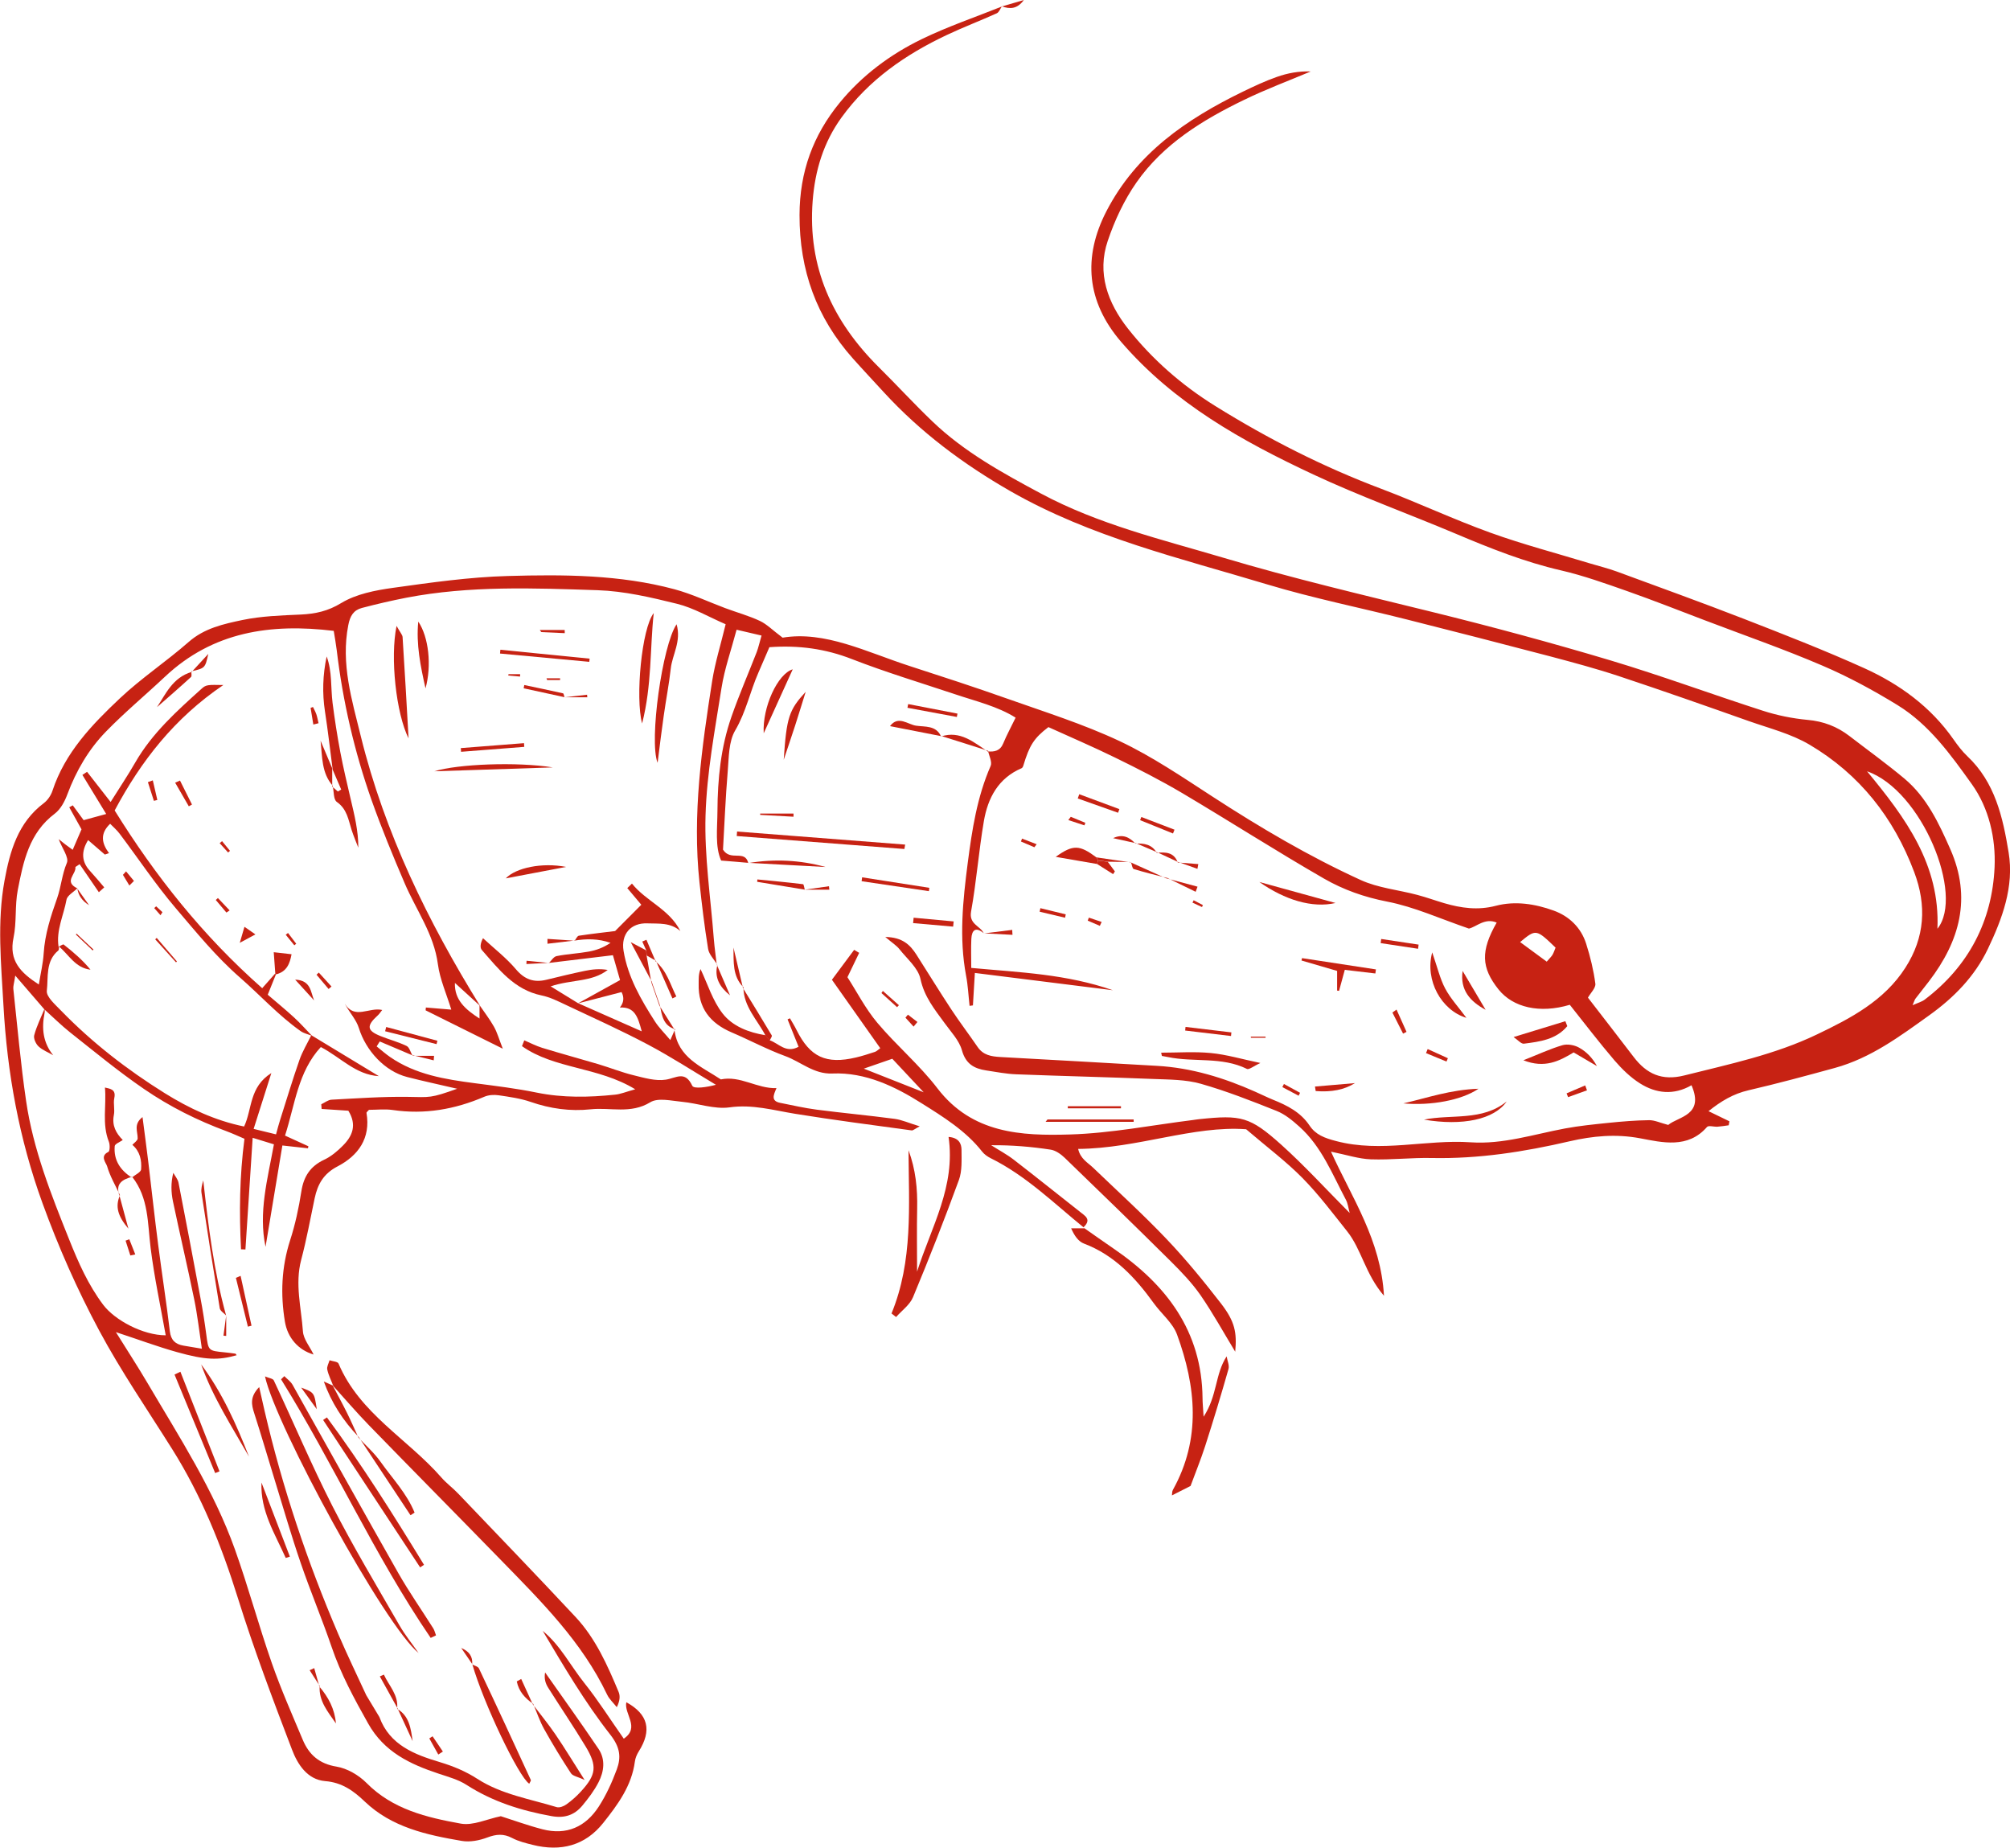<?xml version="1.0" encoding="UTF-8"?><svg id="BACKGROUND_2" xmlns="http://www.w3.org/2000/svg" viewBox="0 0 227.92 209.5"><defs><style>.cls-1{fill:#c72213;}</style></defs><path class="cls-1" d="M48.25,78.04c-.56-2.5-1.08-5-.82-7.57,1.18,1.74,1.54,4.98.82,7.57Z"/><path class="cls-1" d="M21.69,76.1c0,.22.08.54-.03.65-1.31,1.2-2.65,2.36-3.86,3.42.98-1.46,1.76-3.36,3.95-4l-.06-.06Z"/><path class="cls-1" d="M21.75,76.16c.62-.68,1.25-1.36,1.87-2.03-.36,1.62-.37,1.61-1.92,1.98,0,0,.05.06.05.06Z"/><path class="cls-1" d="M43.03,194.68c1.17,3.18,4.02,4.24,6.85,5.09,1.53.46,2.92,1.04,4.24,1.89,2.74,1.77,5.96,2.28,9,3.21.32.1.82-.1,1.12-.32.6-.43,1.16-.93,1.65-1.47,1.72-1.88,1.85-2.87.52-5.08-1.36-2.25-2.84-4.43-4.24-6.65-.3-.47-.49-1.01-.36-1.75,2.03,2.89,4.09,5.75,6.06,8.67.8,1.19.63,2.56,0,3.78-.48.94-1.14,1.81-1.82,2.63-.9,1.09-2.02,1.48-3.51,1.21-3.43-.62-6.66-1.63-9.62-3.53-.94-.61-2.09-.92-3.17-1.28-3.26-1.08-6.2-2.46-8.01-5.7-1.58-2.81-3.1-5.61-4.14-8.68-1.09-3.19-2.41-6.31-3.5-9.5-1.07-3.11-1.98-6.27-2.95-9.42-.78-2.52-1.51-5.05-2.32-7.56-.32-.98-.51-1.86.56-2.97.25,1.08.43,1.9.62,2.73,2.02,8.69,4.85,17.11,8.36,25.3,1,2.33,2.1,4.6,3.16,6.9.5.83,1,1.66,1.5,2.49Z"/><path class="cls-1" d="M37.78,157.09c-.23-.61-.54-1.2-.67-1.83-.07-.32.16-.7.26-1.05.35.12.93.15,1.02.38,2.39,5.65,7.84,8.54,11.65,12.9.59.68,1.34,1.22,1.96,1.88,4.43,4.64,8.88,9.25,13.26,13.94,2.28,2.44,3.62,5.47,4.89,8.51.19.46.14,1.02-.21,1.72-.37-.48-.85-.9-1.1-1.43-2.85-5.99-7.48-10.57-12.01-15.22-4.99-5.12-10.02-10.2-15-15.32-1.42-1.46-2.75-3.02-4.12-4.53l.07.08Z"/><path class="cls-1" d="M47.49,187.42c-3.84-3.06-16.24-25.82-17.44-31.38.44.19.9.24,1,.46,2.23,4.74,4.27,9.58,6.65,14.25,2.35,4.6,5.02,9.04,7.6,13.52.63,1.1,1.45,2.1,2.18,3.15Z"/><path class="cls-1" d="M48.84,185.69c-6.38-9.35-11-19.73-16.97-29.32.12-.12.25-.24.37-.36.32.33.72.6.94.99,4,7.11,7.95,14.24,11.98,21.33,1.22,2.14,2.64,4.17,3.96,6.26.15.24.22.54.32.81-.2.1-.41.19-.61.29Z"/><path class="cls-1" d="M37.72,87.22c-.29-2.19-.53-4.38-.87-6.56-.32-2.09-.25-4.15.19-6.24.64,1.71.45,3.51.67,5.26.24,1.87.53,3.74.88,5.59.34,1.78.76,3.54,1.17,5.3.42,1.8.88,3.6.87,5.53-.26-.67-.54-1.33-.76-2.01-.37-1.16-.51-2.36-1.68-3.18-.39-.27-.32-1.19-.46-1.81l-.08.05.66.58c.13-.07.25-.14.38-.22-.34-.8-.69-1.6-1.03-2.4l.05.11Z"/><path class="cls-1" d="M47.64,177.69c-3.67-5.57-7.33-11.14-11-16.71.14-.1.29-.19.43-.29,3.98,5.37,7.53,11.02,11.01,16.71-.15.1-.29.19-.44.29Z"/><path class="cls-1" d="M53.54,188.69c.26.15.66.23.77.46,1.99,4.2,3.94,8.42,5.88,12.64.04.09-.12.28-.18.43-1.22-.82-5.19-9.14-6.45-13.54l-.02.02Z"/><path class="cls-1" d="M13.61,135.5c-.51-1.09-1.14-2.15-1.47-3.3-.11-.37-.85-1.14.15-1.61.17-.08.19-.8.06-1.14-.81-2.02-.26-4.11-.45-6.16.64.15,1.27.22,1.06,1.2-.13.62.08,1.31-.05,1.93-.23,1.18.24,2.04,1.01,2.82-.32.23-.89.44-.91.69-.14,1.56.61,2.72,1.91,3.55,0,0,.06-.07.06-.07-1.1.3-1.93.78-1.43,2.14l.05-.06Z"/><path class="cls-1" d="M44.97,70.96c.41.75.66,1,.68,1.26.24,3.71.45,7.43.68,11.49-1.41-2.81-2.11-9.16-1.36-12.76Z"/><path class="cls-1" d="M28.23,165.13c-1.95-3.42-4.1-6.73-5.42-10.45,2.38,3.19,3.99,6.78,5.42,10.45Z"/><path class="cls-1" d="M25.65,149.14c-.25-.27-.67-.51-.73-.82-.72-4.35-1.41-8.72-2.07-13.08-.07-.46.06-.95.2-1.42.57,5.17,1.2,10.31,2.59,15.32h0Z"/><path class="cls-1" d="M20.46,155.52c1.48,3.76,2.95,7.52,4.43,11.28-.16.07-.33.14-.49.2-1.54-3.72-3.07-7.45-4.61-11.17.22-.11.45-.21.67-.32Z"/><path class="cls-1" d="M60.41,193.21c.86,1.13,1.76,2.23,2.56,3.4,1.06,1.55,2.03,3.16,3.32,5.18-.76-.36-1.34-.44-1.55-.76-1.07-1.63-2.09-3.31-3.04-5.01-.5-.9-.83-1.9-1.24-2.86l-.05.05Z"/><path class="cls-1" d="M40.64,162.97c.85.91,1.81,1.75,2.52,2.76,1.33,1.88,2.97,3.58,3.85,5.75-.15.1-.31.2-.46.3-1.95-2.95-3.9-5.9-5.86-8.85,0,0-.05.04-.05.04Z"/><path class="cls-1" d="M32.4,176.62c-1.22-2.74-2.89-5.31-2.75-8.55l3.22,8.4c-.15.05-.31.1-.46.15Z"/><path class="cls-1" d="M37.7,157.02c.55,1.05,1.12,2.09,1.65,3.16.46.92.86,1.86,1.29,2.79,0,0,.05-.04.05-.04-1.82-1.9-3.12-3.94-3.97-6.31.42.19.73.33,1.05.47,0,0-.07-.08-.07-.08Z"/><path class="cls-1" d="M43.8,116.43c1.93.52,3.87,1.04,5.8,1.56-.03.13-.07.25-.1.38-1.94-.49-3.89-.97-5.83-1.46.04-.16.08-.32.12-.48Z"/><path class="cls-1" d="M27.28,144.63c.41,1.89.83,3.77,1.24,5.66-.14.04-.27.07-.41.11-.45-1.84-.91-3.69-1.36-5.53.18-.08.35-.15.53-.23Z"/><path class="cls-1" d="M6.03,119.63c-.56-.33-1.2-.57-1.66-1-.31-.29-.59-.91-.49-1.27.28-1.04.77-2.02,1.18-3.02,0,.16.03.33,0,.48-.36,1.75-.19,3.38.98,4.82Z"/><path class="cls-1" d="M31.22,110.4c-.06-.79-.12-1.59-.18-2.45.58.07,1.23.14,2.02.23-.19,1.04-.53,1.98-1.76,2.28,0,0-.07-.06-.07-.06Z"/><path class="cls-1" d="M37.75,89.1c-1.3-1.44-1.2-3.31-1.4-5.13.46,1.08.91,2.17,1.37,3.25,0,0-.05-.11-.05-.11,0,.68,0,1.36,0,2.04l.08-.05Z"/><path class="cls-1" d="M36.2,191.19c1.04,1.21,1.76,2.57,1.89,4.19-.88-1.29-1.96-2.51-1.84-4.24l-.06.05Z"/><path class="cls-1" d="M35.62,113.42c-.64-.71-1.29-1.42-2.15-2.36,1.81.07,1.75,1.43,2.15,2.36Z"/><path class="cls-1" d="M45.03,193.73c1.38.79,1.56,2.23,1.76,3.66-.57-1.24-1.14-2.47-1.71-3.71l-.05.05Z"/><path class="cls-1" d="M35.92,159.76c-.55-.76-1.09-1.51-1.77-2.45,1.47.55,1.49.54,1.77,2.45Z"/><path class="cls-1" d="M45.09,193.69c-.67-1.21-1.35-2.42-2.02-3.64l.46-.2c.57,1.26,1.68,2.3,1.5,3.89,0,0,.05-.04.05-.04Z"/><path class="cls-1" d="M20.41,88.49c.45.91.9,1.81,1.36,2.72-.12.07-.24.14-.36.2-.52-.89-1.03-1.79-1.55-2.68.18-.08.37-.16.55-.24Z"/><path class="cls-1" d="M27.19,106.88c.21-.71.35-1.2.53-1.81.32.22.68.47,1.24.86-.65.35-1.09.59-1.78.96Z"/><path class="cls-1" d="M60.46,193.16c-.95-.64-1.64-1.44-1.86-2.54.17-.09.33-.19.5-.28.44.96.88,1.91,1.31,2.87,0,0,.05-.05.05-.05Z"/><path class="cls-1" d="M49.7,198.91c-.34-.61-.68-1.22-1.02-1.83.12-.08.24-.16.37-.24.39.58.78,1.16,1.17,1.73-.17.11-.34.22-.51.33Z"/><path class="cls-1" d="M37.26,112.12c-.46-.54-.91-1.08-1.37-1.62.09-.08.17-.16.26-.24.48.53.96,1.06,1.44,1.58-.11.09-.22.19-.33.28Z"/><path class="cls-1" d="M25.67,103.45c-.4-.47-.8-.95-1.2-1.42.08-.07.16-.15.24-.22.44.47.88.93,1.33,1.4-.12.08-.24.16-.36.24Z"/><path class="cls-1" d="M53.56,188.67c-.42-.61-.84-1.23-1.26-1.84.88.36,1.33.97,1.24,1.86,0,0,.02-.02.02-.02Z"/><path class="cls-1" d="M17.33,88.48c.17.74.34,1.47.51,2.21-.13.03-.26.07-.39.1-.23-.71-.45-1.41-.68-2.12.18-.07.37-.13.55-.2Z"/><path class="cls-1" d="M35.53,82.14c-.1-.63-.2-1.26-.31-1.89.09-.03.18-.07.27-.1.13.27.28.54.38.82.11.33.17.68.25,1.02l-.59.15Z"/><path class="cls-1" d="M33.37,107.16c-.32-.4-.65-.79-.97-1.19.09-.07.17-.14.26-.2.31.41.62.81.93,1.22-.07.06-.14.12-.22.18Z"/><path class="cls-1" d="M46.79,119.7h2.43l-.04.51c-.78-.19-1.56-.39-2.35-.57-.01.01-.04.05-.04.05Z"/><path class="cls-1" d="M8.72,121.36c-.82-.51-1.65-1.02-2.47-1.54.82.51,1.65,1.02,2.47,1.54Z"/><path class="cls-1" d="M25.65,149.14v2.31c-.1,0-.2-.02-.31-.03.1-.76.2-1.52.31-2.28,0,0,0,0,0,0Z"/><path class="cls-1" d="M36.26,191.14l-1.15-1.79.52-.24c.19.69.38,1.38.58,2.07,0,0,.06-.05.06-.05Z"/><path class="cls-1" d="M25.86,96.64c-.32-.35-.63-.7-.95-1.05.09-.08.18-.15.27-.23.3.37.6.73.9,1.1-.07.06-.15.12-.22.19Z"/><path class="cls-1" d="M31.29,110.46c-.27.67-.55,1.35-.93,2.31.94.81,2,1.67,3,2.59.71.65,1.34,1.37,2.01,2.06-.44-.17-.92-.27-1.29-.53-2.51-1.78-4.57-4.06-6.87-6.07-2.72-2.37-4.97-5.15-7.29-7.87-2.28-2.68-4.24-5.63-6.36-8.44-.31-.41-.71-.75-1.07-1.12-1.17,1.12-.97,2.19-.13,3.33-.16.05-.32.11-.47.16-.64-.55-1.28-1.1-1.9-1.64q-1.21,1.95.2,3.48c.56.61,1.09,1.25,1.63,1.88-.2.18-.4.36-.61.55-.73-1.06-1.46-2.12-2.18-3.18-.16.11-.32.22-.48.32.12.81-1.37,1.64.21,2.42l.03-.02c-.43.43-1.16.82-1.25,1.31-.32,1.77-1.19,3.46-.9,5.33l.06-.03c-.03.15,0,.37-.08.45-1.48,1.21-1.13,3.03-1.31,4.57-.08.69.98,1.59,1.64,2.28,3.51,3.61,7.48,6.68,11.73,9.33,2.75,1.71,5.7,3.11,9,3.78.93-1.97.56-4.47,3.09-6.06-.74,2.33-1.34,4.21-2.01,6.33,1,.24,1.73.42,2.54.62.2-.73.32-1.2.47-1.66.72-2.26,1.4-4.53,2.18-6.76.34-.98.89-1.88,1.35-2.82,2.55,1.55,5.11,3.09,7.66,4.64-2.64-.16-4.32-2.12-6.58-3.3-2.6,2.82-2.92,6.5-4.06,10.04.93.42,1.79.81,2.65,1.21-.02.08-.03.16-.05.23-.85-.09-1.7-.19-2.9-.32-.64,3.84-1.27,7.67-1.91,11.49-.82-3.89.22-7.63.95-11.62-.75-.23-1.39-.43-2.41-.74-.29,4.43-.56,8.54-.82,12.66-.17,0-.33-.02-.5-.02-.21-4.13-.17-8.27.39-12.53-.7-.3-1.35-.6-2.02-.85-3.32-1.23-6.42-2.77-9.38-4.8-2.92-2-5.61-4.23-8.37-6.41-1.02-.81-1.95-1.74-2.92-2.61-.98-1.14-1.97-2.28-3.3-3.83-.14.91-.25,1.21-.22,1.5.46,4.24.83,8.5,1.45,12.72.8,5.48,2.84,10.61,4.89,15.72,1.03,2.58,2.15,5.12,3.85,7.38,1.33,1.76,4.53,3.46,7.09,3.46-.59-3.32-1.3-6.59-1.71-9.9-.35-2.79-.21-5.67-2.08-8.05,0,0-.06.07-.06.07.37-.31,1.04-.6,1.06-.94.08-1.02-.13-2.04-.99-2.77.21-.24.59-.48.6-.72.02-.77-.51-1.61.55-2.43.23,1.78.45,3.41.65,5.04.38,3.16.72,6.32,1.13,9.47.42,3.26.93,6.52,1.32,9.78.12,1,.62,1.46,1.54,1.62.56.1,1.13.19,2.09.35-.3-1.98-.5-3.81-.87-5.6-.76-3.71-1.63-7.4-2.41-11.11-.21-1.02-.25-2.08.04-3.23.2.37.51.72.59,1.11.85,4.36,1.68,8.72,2.49,13.08.26,1.37.48,2.76.66,4.14.24,1.84.22,1.84,2.07,2.02.41.04.81.09,1.22.15.06,0,.1.12.15.18-2.05.58-3.51.56-6.78-.36-2.18-.61-4.32-1.41-6.91-2.26,1.34,2.15,2.52,3.96,3.62,5.83,3.59,6.1,7.47,12.07,9.87,18.78,1.52,4.26,2.7,8.64,4.19,12.91,1.03,2.95,2.3,5.82,3.51,8.7.71,1.69,1.87,2.72,3.84,3.04,1.2.2,2.5.96,3.38,1.84,2.97,3.01,6.83,3.92,10.7,4.62,1.39.25,2.97-.52,4.54-.84,1.45.46,3.06,1.05,4.72,1.48,2.73.71,4.9-.27,6.39-2.58.84-1.3,1.5-2.75,2.04-4.21.51-1.38.38-2.51-.75-3.95-2.87-3.66-5.25-7.71-7.65-11.75,1.99,1.62,3.14,3.93,4.71,5.9,1.59,1.99,2.95,4.15,4.48,6.32,1.89-1.28,0-2.8.29-4.13,2.48,1.36,2.93,3.18,1.4,5.59-.21.34-.38.74-.43,1.13-.36,2.75-1.94,4.89-3.58,6.95-2.06,2.6-4.83,3.29-8,2.5-.8-.2-1.62-.4-2.34-.78-.97-.51-1.8-.44-2.81-.06-.9.34-1.97.55-2.9.39-3.98-.68-7.93-1.53-11.01-4.47-1.26-1.21-2.58-2.16-4.48-2.31-2.03-.17-3.13-1.91-3.76-3.57-2.17-5.68-4.33-11.39-6.14-17.19-1.85-5.93-4.14-11.62-7.45-16.88-2.8-4.46-5.8-8.82-8.28-13.45-2.48-4.63-4.61-9.44-6.42-14.42-2.65-7.28-4.01-14.79-4.43-22.44-.26-4.69-.74-9.44.12-14.13.61-3.34,1.52-6.59,4.47-8.8.43-.33.8-.88.97-1.4,1.42-4.32,4.47-7.48,7.64-10.47,2.44-2.3,5.28-4.18,7.81-6.4,1.78-1.56,3.95-2.03,6.08-2.48,2.16-.45,4.41-.52,6.62-.62,1.66-.08,3.08-.38,4.6-1.31,1.69-1.02,3.85-1.44,5.87-1.72,4.31-.6,8.65-1.22,13-1.34,6.33-.18,12.71-.16,18.9,1.5,1.97.53,3.84,1.42,5.76,2.14,1.31.49,2.67.86,3.93,1.45.79.37,1.43,1.04,2.58,1.9,4.81-.8,9.51,1.63,14.39,3.21,3.67,1.19,7.34,2.38,10.98,3.67,4.32,1.53,8.72,2.91,12.85,4.85,3.69,1.74,7.12,4.08,10.56,6.31,5.39,3.5,10.92,6.76,16.76,9.43,1.98.91,4.28,1.12,6.42,1.69,1.03.27,2.04.64,3.06.94,1.92.56,3.82.83,5.84.3,2.21-.58,4.47-.22,6.57.54,1.75.63,3.11,1.92,3.69,3.77.47,1.47.84,3,1.04,4.52.06.48-.55,1.06-.84,1.58,1.69,2.19,3.44,4.44,5.18,6.72,1.47,1.93,3.2,2.74,5.75,2.1,5.1-1.28,10.27-2.36,15.02-4.64,3.81-1.82,7.65-3.82,10.05-7.58,2.2-3.43,2.43-7.04.99-10.85-2.32-6.17-6.2-11.08-11.85-14.42-2.09-1.24-4.56-1.86-6.89-2.68-4.89-1.73-9.78-3.45-14.69-5.08-2.58-.86-5.21-1.56-7.84-2.26-5.41-1.42-10.82-2.81-16.25-4.18-5.26-1.33-10.59-2.4-15.78-3.96-9.91-2.99-20.05-5.36-29.18-10.59-5.35-3.07-10.19-6.68-14.35-11.21-1.17-1.28-2.36-2.54-3.51-3.83-4.12-4.63-6.06-9.98-6.05-16.26.01-4.91,1.55-9.07,4.55-12.73,2.53-3.09,5.73-5.48,9.32-7.22,2.95-1.43,6.07-2.49,9.12-3.71l-.03-.02c-.2.28-.33.69-.6.81-1.88.85-3.81,1.58-5.67,2.46-4.68,2.21-8.85,5.09-11.93,9.35-2.04,2.82-3,5.99-3.27,9.44-.59,7.54,2.26,13.67,7.5,18.87,2.05,2.03,4,4.16,6.08,6.15,3.61,3.46,7.95,5.84,12.32,8.18,6.52,3.49,13.66,5.19,20.67,7.27,7.81,2.33,15.74,4.19,23.65,6.14,6.78,1.67,13.53,3.49,20.22,5.49,5.81,1.74,11.51,3.85,17.29,5.71,1.64.53,3.36.88,5.07,1.04,1.81.16,3.35.75,4.76,1.83,2.09,1.61,4.23,3.15,6.25,4.84,2.52,2.12,3.89,5.04,5.19,7.99,2.44,5.53,1.07,10.42-2.42,14.98-.5.65-1.02,1.3-1.52,1.95-.1.13-.14.29-.34.76.62-.28,1.05-.39,1.38-.64,4.98-3.77,7.65-8.92,7.92-15.02.14-3.23-.62-6.66-2.58-9.4-2.39-3.34-4.84-6.76-8.42-8.96-2.72-1.67-5.56-3.21-8.5-4.47-4.38-1.88-8.9-3.45-13.36-5.15-2.92-1.11-5.83-2.26-8.78-3.3-2.48-.87-4.98-1.77-7.54-2.36-4.12-.95-8.01-2.5-11.89-4.14-5.38-2.27-10.89-4.26-16.18-6.73-8.08-3.78-15.81-8.08-21.8-15.04-3.92-4.56-4.35-9.6-1.66-14.81,3.39-6.55,9.08-10.44,15.47-13.55,1.26-.61,2.54-1.21,3.85-1.67,1.21-.43,2.49-.67,3.85-.62-2.52,1.06-5.09,2.02-7.54,3.21-4.71,2.28-9.17,5-12.23,9.38-1.39,1.99-2.47,4.3-3.25,6.61-1.25,3.67,0,7.04,2.27,9.93,2.77,3.51,6.11,6.43,9.94,8.81,5.97,3.71,12.19,6.88,18.77,9.36,4.16,1.57,8.2,3.47,12.38,4.98,3.71,1.34,7.54,2.34,11.31,3.49,1.02.31,2.07.56,3.07.93,4.78,1.76,9.58,3.49,14.32,5.33,4.6,1.79,9.2,3.58,13.7,5.61,4.02,1.82,7.55,4.38,10.13,8.07.47.67.98,1.35,1.57,1.91,3.15,2.96,4.04,6.94,4.69,10.92.64,3.88-.72,7.51-2.36,10.95-1.49,3.1-3.82,5.49-6.64,7.51-3.36,2.41-6.66,4.86-10.71,5.97-3.25.89-6.5,1.77-9.78,2.53-1.74.4-3.14,1.25-4.54,2.37.87.42,1.62.79,2.37,1.15-.03.15-.06.3-.08.45-.42.06-.84.13-1.27.16-.4.03-1.01-.17-1.19.03-2.17,2.5-5.1,1.75-7.56,1.29-2.79-.53-5.44-.26-8,.33-5.17,1.2-10.34,2.01-15.66,1.9-2.3-.05-4.61.23-6.9.15-1.36-.05-2.71-.5-4.52-.87,2.43,5.35,5.65,10.01,6.01,16.34-2.12-2.46-2.54-5.25-4.17-7.3-1.64-2.06-3.23-4.18-5.07-6.05-1.84-1.87-3.97-3.46-6.39-5.53-6-.44-12.29,2.17-19.05,2.23.26,1.14,1.1,1.55,1.71,2.14,2.79,2.68,5.66,5.28,8.32,8.08,2.2,2.31,4.23,4.8,6.19,7.33,1.56,2.03,1.79,3.26,1.59,5.44-1.31-2.16-2.52-4.36-3.94-6.42-.97-1.39-2.17-2.64-3.38-3.84-3.97-3.94-7.99-7.84-12.01-11.72-.44-.42-1.04-.85-1.61-.93-2.17-.33-4.37-.52-6.73-.5.86.55,1.77,1.03,2.57,1.65,2.66,2.05,5.28,4.16,7.93,6.24.65.51.45.95-.03,1.41l.1.09c-3.43-2.78-6.6-5.93-10.63-7.92-.36-.18-.73-.44-.97-.75-1.85-2.36-4.43-3.95-6.85-5.47-2.99-1.89-6.36-3.54-10.14-3.38-2.09.09-3.55-1.32-5.32-1.97-2.08-.76-4.05-1.82-6.09-2.69-2.43-1.04-3.81-2.76-3.74-5.5.01-.53-.04-1.06.21-1.68.81,1.7,1.37,3.58,2.5,5.03,1.13,1.46,2.98,2.17,4.87,2.47.16.19.31.38.47.57,1.02.34,1.83,1.52,3.28.74-.42-1.05-.84-2.08-1.25-3.11.09-.04.18-.08.27-.12.25.44.52.86.74,1.31,1.53,3.08,3.35,3.94,6.76,3.13.72-.17,1.43-.4,2.13-.63.22-.07.39-.27.61-.42-1.84-2.61-3.66-5.19-5.48-7.76.97-1.31,1.75-2.35,2.52-3.39.19.11.38.22.57.34-.39.82-.79,1.63-1.33,2.76,1.05,1.63,2.03,3.55,3.38,5.16,2.17,2.58,4.8,4.79,6.84,7.46,3.93,5.11,9.49,5.38,15.03,5.21,4.66-.14,9.29-1.06,13.94-1.64.25-.03.49-.08.74-.1,4.71-.49,5.7-.29,9.26,2.9,2.67,2.4,5.1,5.07,7.76,7.74-.15-.55-.2-1.07-.43-1.5-1.54-2.9-2.75-6.02-5.27-8.28-.78-.7-1.63-1.41-2.59-1.79-2.83-1.13-5.68-2.25-8.6-3.08-1.7-.48-3.55-.47-5.34-.54-5.19-.21-10.38-.33-15.56-.53-1.15-.04-2.29-.27-3.43-.44-1.37-.21-2.32-.74-2.75-2.29-.32-1.13-1.26-2.1-1.98-3.1-1.12-1.54-2.29-2.96-2.72-4.98-.26-1.24-1.52-2.28-2.38-3.37-.33-.42-.82-.72-1.61-1.39,1.96.03,2.82.9,3.53,2,1.32,2.07,2.61,4.17,3.96,6.22.95,1.44,2,2.82,2.98,4.25.64.94,1.56,1.08,2.59,1.14,5.91.32,11.82.66,17.74,1,3.91.22,7.59,1.35,11.14,2.93.68.3,1.34.63,2.02.91,1.62.65,3.13,1.41,4.15,2.93.7,1.05,1.71,1.42,3.02,1.76,5.11,1.35,10.18-.21,15.26.14,3.65.25,7.15-.91,10.69-1.57,1.61-.3,3.24-.46,4.87-.63,1.56-.16,3.12-.29,4.68-.31.63,0,1.26.31,2.15.54,1.14-.96,4.13-1.07,2.64-4.5-2.01,1.16-4.02.94-5.84-.21-1.08-.68-2.04-1.62-2.88-2.59-1.78-2.08-3.44-4.26-5.08-6.32-3.41,1.02-6.44.31-8.08-1.74-1.97-2.47-2.05-4.36-.21-7.58-1.35-.57-2.31.5-3.15.68-3.23-1.1-6.18-2.46-9.28-3.06-2.57-.5-4.95-1.34-7.14-2.6-5.42-3.12-10.69-6.5-16.07-9.69-2.47-1.46-5.04-2.77-7.62-4.03-2.51-1.23-5.08-2.33-7.57-3.46-1.64,1.25-2.15,2.06-2.84,4.35-.03.12-.11.27-.2.31-2.65,1.13-3.83,3.38-4.28,6-.58,3.4-.84,6.86-1.45,10.25-.26,1.44,1.03,1.61,1.43,2.45h0c-.91-.75-1.35-.36-1.4.65-.05,1.06-.01,2.12-.01,3.29,2.8.26,5.49.43,8.15.77,2.67.34,5.32.86,7.91,1.76-5.12-.64-10.23-1.28-15.65-1.96-.08,1.33-.15,2.5-.22,3.68-.13.02-.25.03-.38.05-.13-1.15-.18-2.31-.4-3.44-.8-4.27-.36-8.5.19-12.75.49-3.77,1.06-7.49,2.6-11.01.19-.44-.18-1.14-.3-1.72,0,0-.06.07-.06.07.79.08,1.44-.05,1.79-.91.39-.95.89-1.85,1.4-2.91-2.04-1.29-4.51-1.86-6.88-2.66-3.9-1.3-7.85-2.49-11.68-3.98-3-1.17-6.02-1.59-9.36-1.35-.41.94-.82,1.91-1.24,2.87-.95,2.16-1.41,4.48-2.64,6.57-.74,1.26-.71,3.02-.84,4.57-.26,3.1-.38,6.21-.54,8.94.85,1.36,2.47-.03,2.86,1.5h.03c-.94-.09-1.88-.16-3.1-.26-.71-1.57-.43-3.62-.42-5.61.02-3.64.38-7.24,1.59-10.7.86-2.47,1.91-4.88,2.86-7.32.2-.52.31-1.07.55-1.88-.98-.23-1.81-.42-2.83-.66-.62,2.34-1.37,4.44-1.71,6.61-.75,4.79-1.67,9.6-1.81,14.43-.14,4.66.58,9.35.94,14.03.08.98.22,1.95.33,2.92l.04-.04c-.35-.59-.92-1.14-1.02-1.77-.41-2.51-.71-5.03-.98-7.56-.82-7.68.26-15.25,1.44-22.8.33-2.09.97-4.12,1.53-6.44-1.92-.83-3.65-1.86-5.52-2.32-2.95-.73-5.98-1.44-9-1.54-7.23-.24-14.5-.53-21.68.85-1.69.33-3.37.72-5.04,1.16-.95.25-1.35.9-1.55,1.95-.86,4.37.41,8.49,1.42,12.6,2.71,10.97,7.61,21,13.53,30.57-.95-.86-1.89-1.73-2.86-2.61-.07,1.95,1.23,3.03,2.79,4.04v-1.52c.55.81,1.15,1.58,1.63,2.43.37.65.57,1.39,1.01,2.51-3.26-1.62-6-2.99-8.75-4.35,0-.11.02-.22.03-.32.91.08,1.81.15,2.88.24-.53-1.75-1.29-3.42-1.52-5.15-.45-3.42-2.46-6.13-3.76-9.16-1.33-3.1-2.62-6.23-3.75-9.41-1.95-5.52-3.27-11.21-3.96-17.03-.09-.72-.22-1.44-.34-2.19-7.18-.87-13.71.1-19.13,5.19-2.22,2.09-4.57,4.04-6.69,6.22-1.97,2.02-3.38,4.44-4.38,7.11-.3.81-.77,1.7-1.43,2.2-2.92,2.19-3.57,5.44-4.2,8.67-.34,1.76-.11,3.64-.48,5.4-.55,2.6.8,3.96,2.87,5.3.21-1.29.48-2.4.55-3.53.14-2.18.8-4.2,1.52-6.24.46-1.3.55-2.7,1.11-4.02.26-.61-.55-1.67-.93-2.69.25.2.49.4.74.59.24.18.49.36.85.62.38-.88.7-1.63,1-2.32-.49-.89-.94-1.7-1.39-2.5.13-.07.26-.15.4-.22.41.56.82,1.11,1.23,1.68.82-.23,1.58-.44,2.56-.7-.93-1.52-1.82-2.98-2.7-4.43l.53-.35c.82,1.05,1.63,2.09,2.67,3.42,1.02-1.63,1.96-3.02,2.79-4.47,1.92-3.34,4.74-5.86,7.55-8.39.49-.45.74-.43,2.44-.4-5.56,3.77-9.32,8.61-12.32,14.22,4.62,7.44,10.01,14.22,16.73,20.15.54-.61,1-1.13,1.46-1.65,0,0,.07.06.07.06ZM219.69,105.29c3.09-3.81-1.79-15.71-7.98-17.85,4.36,5.27,8.3,10.59,7.98,17.85ZM104.74,123.83c-1.38-1.47-2.43-2.6-3.56-3.8-1,.35-1.96.68-3.23,1.12,2.33.92,4.34,1.71,6.79,2.68ZM172.37,106.8c1.13.83,2.08,1.53,3.02,2.22.35-.41.54-.58.66-.79.15-.26.24-.56.34-.8-2.2-2.12-2.22-2.12-4.02-.63Z"/><path class="cls-1" d="M46.81,119.66c-1.25-.53-2.5-1.06-3.75-1.59-.12.19-.24.37-.35.56.51.41,1.01.85,1.55,1.22,2.88,1.98,6.21,2.51,9.57,2.95,2.36.31,4.72.59,7.05,1.07,2.96.6,5.9.54,8.86.23.63-.06,1.23-.32,2.29-.61-4.21-2.57-9.15-2.28-12.84-4.89.09-.22.17-.44.26-.66.67.29,1.33.63,2.03.85,2.12.65,4.26,1.23,6.39,1.86,1.33.4,2.63.92,3.98,1.25,1.19.29,2.48.68,3.64.5,1.19-.18,2.18-1.07,3.01.69.18.39,1.68.16,2.68-.11-2.56-1.53-5.07-3.16-7.71-4.56-3.04-1.61-6.19-3.03-9.31-4.5-.89-.42-1.8-.88-2.75-1.07-3.1-.64-4.86-2.98-6.77-5.15-.22-.25-.19-.73.13-1.34,1.25,1.16,2.63,2.22,3.73,3.52.99,1.17,2.05,1.54,3.47,1.19,1.44-.35,2.88-.7,4.32-1,.85-.18,1.71-.27,2.62-.11-1.81,1.4-4.09,1.06-6.47,1.86,1.18.73,2.14,1.32,3.11,1.91,2.32,1.02,4.63,2.04,7.22,3.19-.44-1.64-.79-2.79-2.48-2.7q.67-.83.19-1.75c-1.64.43-3.29.86-4.94,1.28,1.56-.86,3.12-1.72,4.77-2.64-.23-.82-.48-1.66-.81-2.82-2.46.3-4.88.59-7.31.88,0,0,.04.02.04.02.29-.28.55-.74.89-.8,1.2-.24,2.43-.29,3.64-.51.85-.15,1.66-.45,2.47-.99-1.38-.49-2.74-.48-4.13-.25,0,0,.05.03.05.03.16-.21.3-.56.49-.59,1.53-.23,3.07-.4,4.11-.53,1.17-1.18,2.03-2.04,2.97-2.98-.37-.44-.98-1.16-1.59-1.89.18-.17.36-.34.53-.51,1.61,2.01,4.23,2.89,5.49,5.38-1.13-.99-2.46-.82-3.73-.87-1.87-.08-3.03,1.2-2.71,3.13.49,2.96,1.97,5.52,3.57,8.01.46.71,1.09,1.32,1.73,2.09.27-.61.4-.91.53-1.21l-.06.05c.38,3.16,3.06,4.16,5.26,5.62,2.22-.46,4.09,1.06,6.31.99-.33.76-.67,1.46.43,1.67,1.37.27,2.74.59,4.13.77,2.93.38,5.88.65,8.82,1.04.85.11,1.66.49,2.86.85-.58.3-.76.49-.92.46-4.4-.6-8.81-1.17-13.2-1.88-2.47-.4-4.84-1.1-7.45-.73-1.72.24-3.57-.46-5.37-.63-1.21-.11-2.72-.49-3.61.05-2.22,1.36-4.52.56-6.76.8-2.32.25-4.59-.07-6.81-.84-1.16-.4-2.4-.57-3.62-.75-.53-.08-1.16-.04-1.64.17-3.33,1.43-6.76,2.03-10.37,1.5-.88-.13-1.8-.02-2.7-.02-.1.13-.29.26-.28.35.49,2.88-.94,4.84-3.28,6.06-1.6.83-2.26,2.03-2.6,3.62-.49,2.33-.92,4.69-1.53,6.99-.72,2.73.01,5.41.2,8.09.06.89.78,1.73,1.21,2.63-1.79-.53-2.95-1.94-3.25-3.71-.52-3.14-.39-6.2.59-9.25.58-1.79.98-3.66,1.27-5.52.26-1.7,1.01-2.86,2.58-3.6.8-.37,1.53-.99,2.15-1.62,1.06-1.07,1.6-2.32.6-3.94-.93-.06-1.98-.13-3.03-.2-.01-.18-.03-.35-.04-.53.39-.18.77-.5,1.17-.52,2.87-.15,5.75-.36,8.63-.32,2.56.04,2.56.17,5.61-.92-2.09-.49-3.89-.87-5.67-1.33-2.54-.65-4.68-2.98-5.48-5.56-.29-.94-1.05-1.73-1.59-2.75,1.13,1.84,2.74.36,4.24.71-.22.28-.34.47-.5.61-1.3,1.18-1.25,1.72.29,2.34.99.4,2.03.67,2.98,1.13.31.15.44.7.65,1.07l.03-.04Z"/><path class="cls-1" d="M122.86,139.17c1.12.78,2.24,1.58,3.37,2.35,6.01,4.1,10.06,9.37,10.13,17,0,.52.06,1.05.12,2.09,1.57-2.39,1.29-4.82,2.61-6.84.08.48.33,1.01.21,1.44-.83,2.92-1.71,5.83-2.64,8.72-.5,1.55-1.12,3.06-1.66,4.53-.65.33-1.38.69-2.11,1.07.03-.18,0-.44.11-.63,3.22-5.79,2.62-11.71.47-17.6-.48-1.32-1.76-2.34-2.62-3.53-2.1-2.91-4.46-5.47-7.94-6.79-.61-.23-1.08-.87-1.45-1.73.5,0,.99,0,1.49,0,0,0-.1-.09-.1-.09Z"/><path class="cls-1" d="M101.09,148.91c2.46-5.98,1.96-12.25,1.93-18.51.81,2.17,1.03,4.37.98,6.63-.05,2.28-.01,4.57-.01,7.13,1.62-5.09,4.39-9.66,3.57-15.27,1.14.09,1.47.73,1.47,1.48,0,1.14.08,2.38-.3,3.41-1.63,4.46-3.37,8.89-5.2,13.28-.36.87-1.27,1.51-1.92,2.25-.17-.13-.34-.26-.51-.4Z"/><path class="cls-1" d="M74.56,86.46c-.97-2.5.54-13.29,2.16-15.69.56,1.95-.49,3.45-.66,5.03-.2,1.79-.55,3.57-.8,5.36-.24,1.66-.44,3.32-.69,5.3Z"/><path class="cls-1" d="M74.13,69.5c-.44,4.03-.2,8.16-1.32,12.52-.78-2.92-.05-10.78,1.32-12.52Z"/><path class="cls-1" d="M102.56,96.25c-6.34-.49-12.68-.98-19.02-1.47.01-.17.03-.34.04-.51,6.35.49,12.71.99,19.06,1.48-.03.17-.06.33-.09.5Z"/><path class="cls-1" d="M131.66,119.34c1.88,0,3.77-.14,5.64.04,1.77.17,3.51.69,5.62,1.13-.74.33-1.28.79-1.53.67-2.85-1.41-5.99-.73-8.94-1.34-.23-.05-.47-.09-.7-.13-.03-.12-.05-.25-.08-.37Z"/><path class="cls-1" d="M172.74,120.2c1.7-.67,3.04-1.3,4.44-1.71.56-.16,1.34-.02,1.86.27.82.45,1.52,1.14,2.04,2.1-.87-.51-1.73-1.01-2.64-1.55-1.63.99-3.29,1.84-5.7.89Z"/><path class="cls-1" d="M162.41,107.99c.59,1.71.88,2.97,1.46,4.07.6,1.13,1.5,2.1,2.41,3.33-2.84-.85-4.73-4.26-3.88-7.41Z"/><path class="cls-1" d="M62.69,87c-4.75.16-9.1.3-13.44.44,2.66-.83,9.38-1.09,13.44-.44Z"/><path class="cls-1" d="M151.44,102.37c-2.63.61-5.76-.35-8.64-2.38,3.12.86,5.88,1.62,8.64,2.38Z"/><path class="cls-1" d="M159.13,125.09c2.7-.62,5.35-1.56,8.52-1.66-1.91,1.3-5.38,1.94-8.52,1.66Z"/><path class="cls-1" d="M177.72,116.33c-1.26,1.52-3.1,1.76-4.92,1.99-.3.04-.66-.4-1.17-.75,2.17-.67,4.02-1.23,5.87-1.8.07.19.15.37.22.56Z"/><path class="cls-1" d="M155.95,110.36c-1.12-.13-2.24-.26-3.46-.41-.24.87-.45,1.63-.65,2.38-.07,0-.15-.02-.22-.03v-2.23c-1.41-.41-2.72-.8-4.04-1.18.02-.09.04-.18.06-.27,2.79.43,5.58.86,8.38,1.28-.02.15-.04.3-.06.44Z"/><path class="cls-1" d="M88.87,86.12c.32-4.81.6-5.64,2.49-7.69-.4,1.28-.79,2.56-1.2,3.83-.42,1.29-.86,2.58-1.29,3.87Z"/><path class="cls-1" d="M89.89,75.88c-1.08,2.38-2.18,4.81-3.29,7.25-.17-2.96,1.59-6.75,3.29-7.25Z"/><path class="cls-1" d="M170.85,124.87c-1.42,2.05-5.02,2.8-9.38,2.06,3.12-.64,6.58.2,9.38-2.06Z"/><path class="cls-1" d="M124.4,97.95c-1.48-.25-2.95-.51-4.69-.81,1.98-1.42,2.7-1.37,4.63.07.06.11.12.23.18.35-.04.13-.08.26-.12.39Z"/><path class="cls-1" d="M56.74,73.66c3.37.34,6.74.68,10.12,1.01-.01.12-.03.24-.04.36-3.37-.31-6.75-.62-10.12-.94.01-.15.03-.29.04-.44Z"/><path class="cls-1" d="M64.19,98.28c-2.21.42-4.41.84-6.84,1.3,1.13-1.2,4.12-1.83,6.84-1.3Z"/><path class="cls-1" d="M118.78,126.91h9.77c0,.09,0,.18,0,.27h-9.99l.22-.27Z"/><path class="cls-1" d="M84.88,97.84c2.93-.48,5.85-.35,8.73.45-2.89-.16-5.78-.32-8.69-.47-.01,0-.04.02-.04.02Z"/><path class="cls-1" d="M165.85,110.07c.87,1.47,1.74,2.94,2.61,4.41-1.76-.95-2.92-2.24-2.61-4.41Z"/><path class="cls-1" d="M105.33,101.03c-2.54-.38-5.09-.75-7.63-1.13.02-.15.04-.29.06-.44,2.54.4,5.08.79,7.62,1.19-.02.13-.04.25-.05.38Z"/><path class="cls-1" d="M59.45,84.67c-2.39.19-4.78.38-7.17.56,0-.14-.02-.28-.03-.42,2.39-.19,4.78-.37,7.17-.56,0,.14.02.28.03.42Z"/><path class="cls-1" d="M87.27,117.97c-.16-.19-.31-.38-.47-.57-.92-1.79-2.49-3.27-2.5-5.47l-.07.06c1.1,1.79,2.21,3.58,3.28,5.39.07.11-.15.39-.24.59Z"/><path class="cls-1" d="M106.75,83.46c-1.91-.37-3.82-.75-5.83-1.14.93-1.25,2.03-.18,2.96-.05,1,.15,2.27-.06,2.83,1.22l.04-.03Z"/><path class="cls-1" d="M149.1,123.18c1.37-.12,2.75-.24,4.54-.39q-1.76,1.12-4.45.9c-.03-.17-.06-.34-.08-.51Z"/><path class="cls-1" d="M73.92,111.32c-.72-1.35-1.43-2.7-2.4-4.51.95.51,1.35.72,1.75.93.02.2.04.39.05.59l.54,3.05s.06-.05.06-.05Z"/><path class="cls-1" d="M108.5,81.28c-1.87-.35-3.73-.69-5.6-1.04.03-.14.05-.28.08-.42,1.86.36,3.73.72,5.59,1.08-.02.13-.05.25-.07.38Z"/><path class="cls-1" d="M103.61,104.04c1.51.14,3.02.28,4.53.42l-.06.59c-1.51-.13-3.03-.27-4.54-.4l.06-.61Z"/><path class="cls-1" d="M121.08,125.41h6.03c0,.08,0,.16,0,.24h-6.03c0-.08,0-.16,0-.24Z"/><path class="cls-1" d="M91.27,100.86c-1.8-.3-3.61-.6-5.41-.89,0-.09.01-.18.02-.27,1.73.17,3.46.33,5.18.54.09.01.13.41.2.64h0Z"/><path class="cls-1" d="M134.44,116.42c1.73.21,3.46.41,5.19.62-.01.14-.03.27-.04.41-1.73-.21-3.46-.41-5.2-.62.01-.14.03-.27.04-.41Z"/><path class="cls-1" d="M160.8,107.56c-1.41-.21-2.83-.43-4.24-.64l.06-.47c1.41.21,2.83.42,4.24.64-.02.16-.04.32-.06.48Z"/><path class="cls-1" d="M126.78,92.14c-1.52-.54-3.05-1.08-4.57-1.62.06-.16.11-.32.17-.48,1.52.56,3.03,1.12,4.55,1.69-.05.14-.1.28-.15.41Z"/><path class="cls-1" d="M129.42,92.62c1.25.48,2.51.96,3.76,1.44-.06.14-.11.29-.17.43-1.24-.5-2.49-1.01-3.73-1.51.05-.12.09-.24.14-.36Z"/><path class="cls-1" d="M74.33,108.98c1.28,1.07,1.67,2.61,2.36,3.99-.15.07-.29.15-.44.22-.62-1.42-1.25-2.84-1.87-4.26,0,0-.05.05-.05.05Z"/><path class="cls-1" d="M64.02,79.04c-1.55-.34-3.09-.67-4.64-1.01.02-.12.05-.25.07-.37,1.47.31,2.93.61,4.39.94.09.02.11.29.17.44h0Z"/><path class="cls-1" d="M106.71,83.49c2.17-.7,3.69.65,5.3,1.71,0,0,.06-.07.06-.07-1.76-.56-3.53-1.13-5.3-1.68-.01,0-.05.04-.05.04Z"/><path class="cls-1" d="M89.98,92.59c-1.26-.07-2.52-.14-3.78-.21,0-.05,0-.1,0-.15h3.78c0,.12,0,.25,0,.37Z"/><path class="cls-1" d="M84.3,111.92c-1.26-1.24-1.1-2.9-1.13-4.5.36,1.52.71,3.04,1.07,4.56,0,0,.07-.06.07-.06Z"/><path class="cls-1" d="M128.2,97.76c1.35.61,2.69,1.21,4.04,1.82,0,0,.05-.06.05-.06-1.25-.32-2.5-.62-3.73-1-.17-.05-.21-.51-.32-.78,0,0-.04.02-.04.02Z"/><path class="cls-1" d="M132.24,99.57c1.18.32,2.36.63,3.55.95-.07.19-.14.39-.21.58-1.09-.53-2.19-1.06-3.28-1.6,0,0-.05.06-.05.06Z"/><path class="cls-1" d="M61.2,71.42h2.83c0,.12,0,.24.01.36-.88-.04-1.76-.08-2.64-.12-.04,0-.08-.1-.19-.24Z"/><path class="cls-1" d="M81.3,109.42c.49,1.14.98,2.28,1.48,3.42-1.14-.91-1.81-2-1.43-3.46,0,0-.04.03-.04.03Z"/><path class="cls-1" d="M124.4,97.95c.04-.13.08-.26.12-.39.36.05.73.09,1.09.14.27.36.54.73.81,1.09l-.2.31c-.61-.38-1.21-.77-1.82-1.15Z"/><path class="cls-1" d="M117.98,102.96l2.87.7c-.03.13-.05.26-.08.38-.96-.23-1.92-.45-2.88-.68.03-.13.06-.27.08-.4Z"/><path class="cls-1" d="M100.11,112.34c.61.54,1.21,1.08,1.82,1.62-.07.07-.14.15-.21.22l-1.77-1.6c.05-.08.11-.16.16-.24Z"/><path class="cls-1" d="M158.36,114.46c.38.84.75,1.68,1.13,2.52-.13.07-.26.13-.39.2-.4-.8-.81-1.59-1.21-2.39.16-.11.31-.23.47-.34Z"/><path class="cls-1" d="M73.33,108.33c-.02-.2-.04-.39-.05-.59-.15-.33-.3-.67-.45-1,.16-.07.31-.13.47-.2.35.81.69,1.63,1.04,2.44,0,0,.05-.05.05-.05-.35-.2-.7-.4-1.05-.6Z"/><path class="cls-1" d="M179.95,123.61c-.71.26-1.43.51-2.14.77-.06-.14-.12-.28-.17-.43.7-.3,1.41-.6,2.11-.9.07.18.13.37.2.55Z"/><path class="cls-1" d="M125.61,97.69c-.36-.05-.73-.09-1.09-.14-.06-.12-.12-.23-.18-.35,1.28.19,2.55.38,3.85.56.01,0,.04-.03.05-.03-.87-.02-1.75-.03-2.62-.04Z"/><path class="cls-1" d="M111.57,105.82c1.07-.13,2.14-.27,3.21-.4,0,.19.02.38.03.56-1.08-.06-2.15-.11-3.23-.17,0,0,0,0,0,0Z"/><path class="cls-1" d="M143.51,117.65h-1.66l-.02-.13h1.67s0,.09.01.13Z"/><path class="cls-1" d="M164.03,120.35c-.78-.32-1.55-.64-2.33-.96l.19-.46c.76.35,1.53.69,2.29,1.04-.05.13-.1.25-.16.38Z"/><path class="cls-1" d="M76.58,116.69c-1.39-.4-1.53-1.59-1.75-2.74,0,0-.06.05-.06.05.57.92,1.15,1.84,1.73,2.75,0,0,.07-.06.07-.06Z"/><path class="cls-1" d="M145.59,122.89c.61.33,1.22.67,1.83,1-.06.11-.11.22-.17.33-.61-.33-1.22-.65-1.84-.98.06-.12.12-.23.18-.35Z"/><path class="cls-1" d="M65.12,106.63c-1.01.12-2.03.24-3.04.36,0-.18,0-.36,0-.55,1.03.07,2.05.13,3.09.21,0,0-.04-.02-.04-.02Z"/><path class="cls-1" d="M61.97,76.9h1.54c0,.06,0,.13,0,.19h-1.47c-.02-.06-.05-.13-.07-.19Z"/><path class="cls-1" d="M128.8,95.59c-.86-.19-1.72-.38-2.58-.57,1.07-.51,1.86-.11,2.53.62l.04-.05Z"/><path class="cls-1" d="M124.71,104.96c-.46-.2-.91-.4-1.37-.59.04-.11.09-.23.13-.34.48.16.97.32,1.45.49-.07.15-.14.3-.21.45Z"/><path class="cls-1" d="M117.29,96.05c-.51-.22-1.01-.43-1.52-.65.04-.11.08-.22.12-.33l1.66.64c-.09.11-.17.23-.26.34Z"/><path class="cls-1" d="M62.21,109.16c-.84.04-1.68.09-2.52.13,0-.12.01-.25.02-.37.84.08,1.69.16,2.54.25,0,0-.03-.02-.03-.02Z"/><path class="cls-1" d="M73.86,111.38c.3.87.61,1.74.91,2.62,0,0,.06-.05.05-.05-.3-.87-.61-1.75-.91-2.62,0,0-.06.05-.06.05Z"/><path class="cls-1" d="M103.6,116.39c-.31-.34-.62-.68-.93-1.02.09-.11.19-.23.28-.34.36.28.72.55,1.08.83-.15.18-.29.35-.44.53Z"/><path class="cls-1" d="M128.76,95.64c.97-.05,1.87.08,2.41,1.05,0,0,.06-.06.06-.06-.81-.35-1.61-.7-2.42-1.04,0,0-.05.05-.05.05Z"/><path class="cls-1" d="M121.42,92.6c.55.23,1.1.46,1.65.68-.03.1-.07.19-.1.29l-1.83-.6c.09-.12.18-.25.28-.37Z"/><path class="cls-1" d="M64.02,79.05c.85-.1,1.7-.2,2.55-.29,0,.1.02.19.03.29-.86,0-1.71,0-2.57,0,0,0,0,0,0,0Z"/><path class="cls-1" d="M133.6,97.73c-.79-.37-1.58-.74-2.38-1.11,0,0-.06.06-.06.06,1-.09,1.96-.08,2.39,1.1l.05-.05Z"/><path class="cls-1" d="M57.66,76.43h1.32c0,.09,0,.18-.01.27-.45-.04-.89-.08-1.34-.12.01-.05.02-.11.04-.16Z"/><path class="cls-1" d="M133.55,97.78c.78.06,1.55.12,2.33.18-.03.18-.06.36-.1.54-.72-.26-1.44-.52-2.17-.78,0,0-.06.06-.06.06Z"/><path class="cls-1" d="M113.62.73c.76-.22,1.51-.44,2.48-.73-.77,1.05-1.59,1.04-2.5.72-.01,0,.02,0,.02,0Z"/><path class="cls-1" d="M91.26,100.86c.91-.13,1.83-.26,2.74-.39.01.13.03.26.04.39-.92,0-1.85,0-2.78,0,0,0-.01,0-.01,0Z"/><path class="cls-1" d="M136.3,102.83c-.36-.17-.72-.33-1.08-.5.04-.09.09-.18.13-.27.35.18.7.37,1.05.55-.03.07-.07.14-.1.22Z"/><path class="cls-1" d="M6.63,107.34c.2-.09.51-.32.59-.26,1.09.86,2.15,1.76,3.04,2.85-1.71-.2-2.44-1.67-3.56-2.62,0,0-.06.03-.06.03Z"/><path class="cls-1" d="M13.55,135.56c.3,1.09.59,2.18,1.01,3.73-1.19-1.4-1.52-2.5-.96-3.78,0,0-.05.05-.05.05Z"/><path class="cls-1" d="M14.78,142.33c-.18-.56-.36-1.12-.54-1.68.14-.05.28-.11.42-.16.23.57.45,1.15.68,1.72-.19.04-.37.08-.56.12Z"/><path class="cls-1" d="M20.07,109.01c-.77-.89-1.53-1.78-2.3-2.68l-.17.16c.79.87,1.58,1.74,2.36,2.61.03-.03.07-.06.1-.1Z"/><path class="cls-1" d="M10.51,107.75c-.64-.6-1.27-1.21-1.91-1.81.03-.03.06-.06.09-.09.64.6,1.27,1.2,1.91,1.8-.03.03-.06.06-.09.1Z"/><path class="cls-1" d="M8.75,100.72c.46.64.91,1.28,1.35,1.9q-1.17-.72-1.33-1.91s-.02.01-.02.01Z"/><path class="cls-1" d="M18.2,103.76c-.24-.27-.47-.54-.71-.81.07-.07.14-.14.22-.2.24.22.48.44.71.66-.07.12-.15.23-.22.35Z"/><path class="cls-1" d="M14.29,98.78c.3.36.6.72.9,1.09-.17.17-.35.34-.52.52-.24-.4-.48-.81-.73-1.21.12-.13.23-.26.35-.39Z"/></svg>